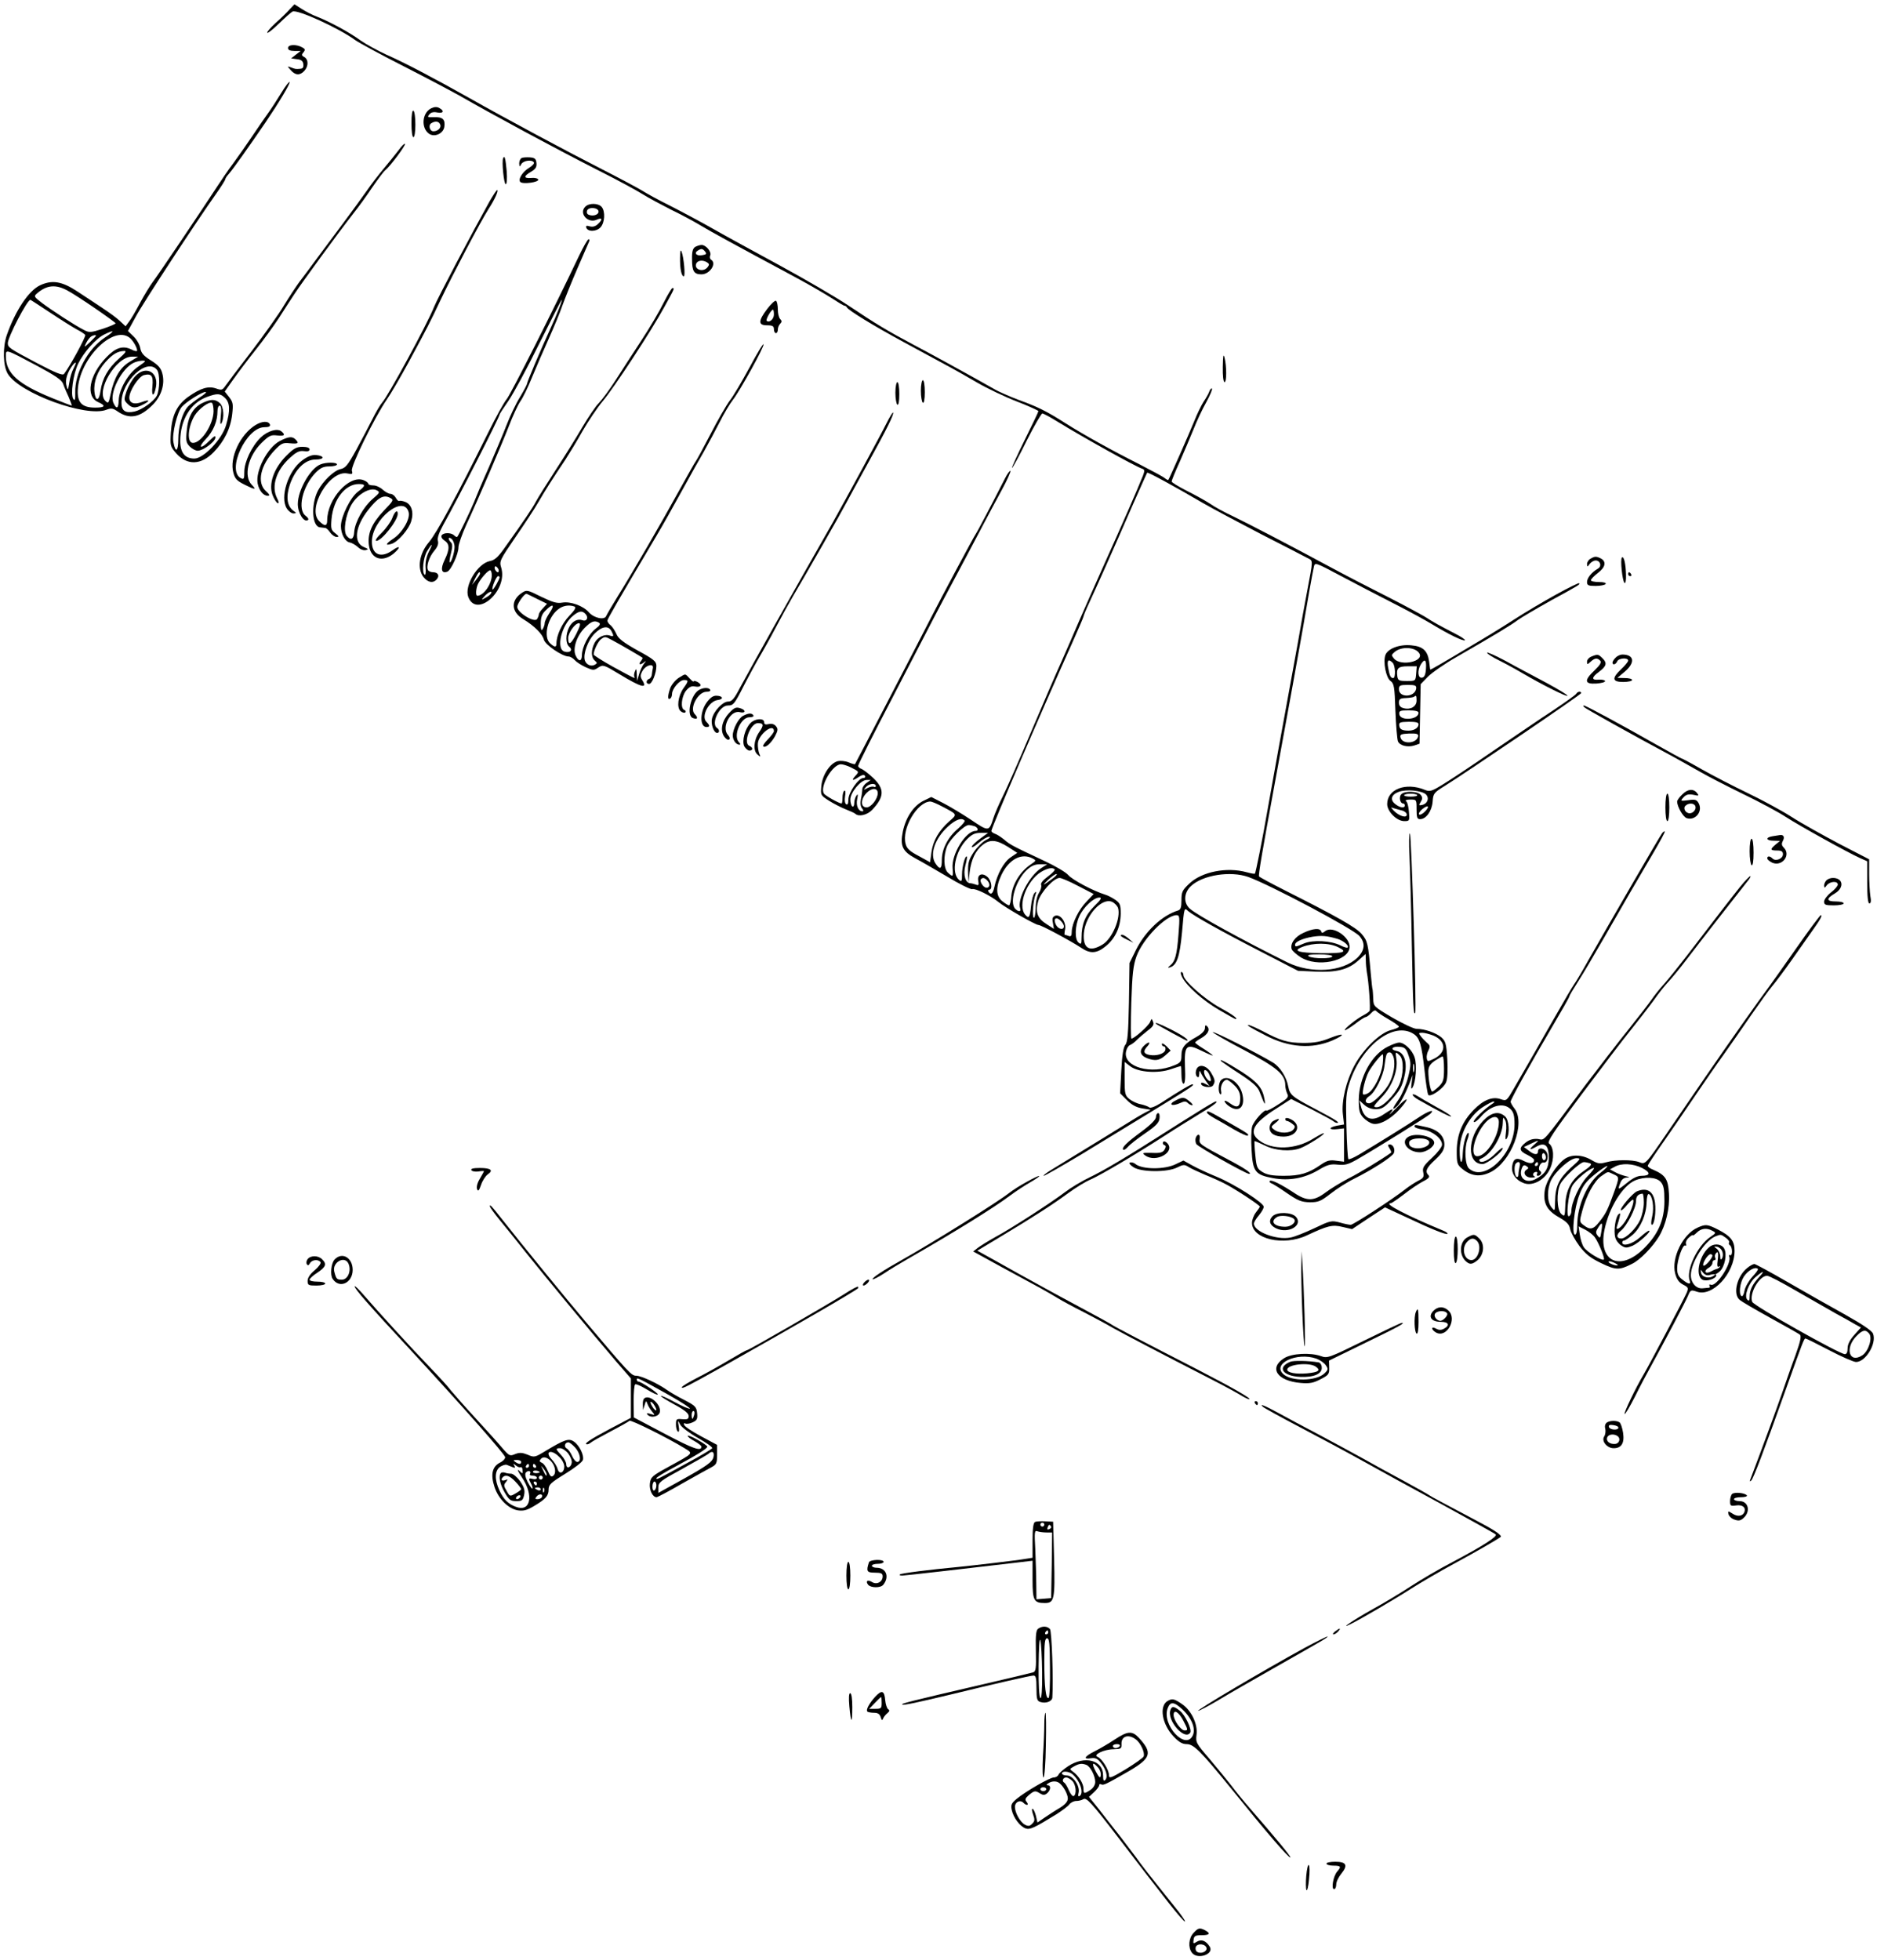 <?xml version="1.0" standalone="no"?>
<!DOCTYPE svg PUBLIC "-//W3C//DTD SVG 20010904//EN"
 "http://www.w3.org/TR/2001/REC-SVG-20010904/DTD/svg10.dtd">
<svg version="1.0" xmlns="http://www.w3.org/2000/svg"
 width="958pt" height="1000pt" viewBox="0 0 958 1000"
 preserveAspectRatio="xMidYMid meet">
<g transform="translate(0,1000) scale(0.1,-0.1)"
fill="#000000" stroke="none">
<path d="M1478 9952 c-13 -15 -46 -47 -72 -70 -26 -24 -45 -46 -42 -49 3 -4
30 18 60 47 30 29 61 57 69 61 23 13 238 -85 322 -147 17 -12 127 -72 245
-132 118 -60 244 -127 280 -147 170 -98 491 -271 705 -380 100 -50 205 -107
235 -126 30 -19 96 -54 145 -79 50 -24 117 -60 150 -80 55 -33 155 -88 485
-265 69 -37 151 -85 184 -106 32 -21 62 -39 66 -39 5 0 10 -4 12 -8 6 -15 141
-97 289 -177 248 -134 271 -146 374 -206 55 -32 148 -76 208 -99 59 -23 107
-45 107 -48 0 -4 -32 -70 -70 -147 -38 -77 -67 -141 -65 -143 2 -2 36 59 74
137 39 78 76 141 81 141 6 0 41 -19 78 -42 132 -81 394 -227 432 -240 12 -4
13 -10 4 -34 -26 -66 -107 -251 -194 -444 -51 -113 -111 -250 -135 -305 -23
-55 -63 -145 -87 -200 -25 -55 -95 -217 -156 -361 -60 -143 -126 -292 -145
-330 -19 -38 -40 -87 -47 -109 -22 -69 -24 -69 -113 -9 -45 30 -110 69 -143
86 l-61 31 -39 -19 c-51 -25 -91 -85 -106 -157 -15 -73 -2 -101 62 -136 25
-13 98 -55 162 -93 64 -39 123 -68 130 -65 16 5 94 -33 134 -66 36 -29 189
-117 204 -117 14 0 168 -83 219 -117 46 -31 79 -29 125 9 49 40 75 98 76 165
0 45 -3 54 -27 71 -16 11 -39 23 -53 27 -59 18 -167 75 -188 100 -12 14 -66
46 -120 71 -164 77 -176 83 -206 109 -16 13 -37 27 -47 30 -11 4 -19 10 -19
15 0 16 253 605 411 956 32 72 59 134 59 138 0 4 14 38 31 74 34 73 113 249
221 497 39 88 72 162 73 163 4 4 143 -72 283 -154 48 -28 182 -99 297 -159
116 -59 222 -114 237 -122 31 -16 31 -3 -1 -173 -11 -58 -32 -172 -46 -255
-15 -82 -38 -208 -51 -280 -27 -145 -75 -412 -105 -580 -26 -151 -60 -319 -64
-323 -2 -2 -20 1 -42 7 -101 28 -229 3 -293 -58 -36 -34 -40 -43 -40 -85 0
-36 -4 -48 -17 -52 -82 -25 -168 -106 -216 -203 l-32 -65 -3 -201 c-3 -157 -7
-203 -18 -216 -10 -11 -17 -52 -21 -132 l-6 -116 35 -35 c25 -25 48 -37 78
-42 l43 -7 -29 -15 c-16 -8 -63 -36 -104 -62 -66 -41 -128 -79 -370 -227 -30
-18 -49 -33 -43 -33 6 0 91 49 190 108 599 365 577 351 570 359 -4 3 -65 -32
-161 -95 -30 -19 -54 -28 -60 -23 -6 5 -25 12 -43 16 -18 3 -44 15 -58 26 -23
19 -25 26 -25 105 l0 85 30 -23 c41 -30 140 -37 206 -14 26 9 49 16 51 16 2 0
3 -20 3 -45 0 -26 5 -45 11 -45 7 0 10 28 7 86 -4 111 6 121 87 81 30 -15 55
-25 55 -23 0 2 -20 17 -45 33 -25 15 -45 30 -45 33 0 3 14 13 30 22 35 20 48
44 31 61 -8 8 -11 6 -11 -9 0 -13 -14 -28 -41 -44 -62 -34 -79 -55 -79 -96 0
-31 -4 -37 -36 -50 -119 -50 -262 -9 -247 69 3 16 12 31 20 34 8 3 25 15 36
27 12 12 37 33 56 48 26 19 32 30 26 44 -7 18 -7 18 -15 -1 -7 -19 -81 -85
-95 -85 -4 0 -4 82 -1 183 5 149 10 192 27 238 32 88 150 209 204 209 16 0 17
-9 10 -97 -8 -106 -17 -139 -43 -160 -12 -10 -13 -13 -3 -10 37 9 52 52 64
180 11 127 11 127 31 108 30 -25 161 -99 375 -209 l186 -96 88 -4 c108 -5 168
10 219 56 l38 34 1 -33 c0 -19 3 -45 5 -59 10 -50 20 -191 14 -199 -3 -4 -16
-14 -30 -21 -35 -18 -102 -71 -96 -77 2 -2 25 12 51 31 25 20 51 36 55 36 5 0
18 9 29 21 11 12 21 16 25 10 4 -5 31 -24 61 -41 30 -17 55 -35 55 -39 0 -4
-19 -12 -43 -18 -55 -15 -141 -99 -184 -180 -42 -78 -67 -182 -59 -249 l6 -52
-35 -6 c-46 -9 -45 -23 0 -18 l35 4 0 -85 0 -85 -40 5 c-32 5 -47 1 -78 -20
-63 -44 -106 -57 -189 -57 -59 0 -86 5 -109 19 -28 17 -31 25 -37 87 -4 37 -5
69 -4 71 2 1 25 -9 52 -22 53 -27 132 -33 182 -14 35 13 125 70 120 76 -3 2
-26 -10 -52 -26 -91 -58 -213 -62 -280 -9 -53 41 -27 88 89 161 l76 49 103
-52 c56 -29 106 -56 112 -61 5 -5 14 -9 19 -9 18 0 -7 16 -109 70 -122 64
-131 72 -140 116 -9 49 -42 100 -78 122 -78 47 -307 163 -307 155 0 -4 73 -46
161 -92 167 -88 209 -124 209 -179 0 -13 5 -32 10 -43 9 -16 3 -24 -46 -55
-30 -20 -58 -34 -60 -31 -9 9 -65 -53 -73 -81 -5 -16 -6 -70 -3 -120 6 -111
18 -127 110 -144 81 -15 160 -1 232 42 45 27 62 31 98 27 37 -4 54 1 101 28
99 57 356 217 371 231 28 27 -10 15 -59 -18 -45 -31 -210 -133 -305 -190 -27
-16 -51 -26 -54 -23 -3 3 -8 78 -10 168 -4 147 -2 168 17 226 64 189 226 310
326 245 31 -20 41 -54 56 -189 6 -60 15 -115 18 -121 9 -17 80 32 92 64 7 16
9 63 6 117 -5 81 -9 92 -31 112 -28 23 -85 43 -126 43 -14 0 -69 26 -123 57
-95 56 -97 58 -98 95 -1 21 -2 41 -3 46 -2 4 -6 43 -10 87 -13 151 -16 164
-47 200 -30 34 -128 89 -386 219 -73 37 -135 70 -137 74 -4 7 16 125 79 467
71 386 128 701 145 800 20 120 48 277 56 313 5 23 8 22 132 -44 70 -37 190
-100 267 -139 77 -39 169 -89 205 -111 84 -51 160 -88 167 -81 3 3 -21 19 -53
35 -81 42 -103 54 -150 84 -23 14 -105 58 -183 98 -78 39 -206 105 -284 147
-217 117 -434 230 -515 269 -41 19 -93 47 -115 63 -23 15 -77 45 -119 66 -43
22 -78 43 -78 48 0 5 18 50 41 100 22 50 54 125 71 167 16 41 45 103 65 138
19 35 32 66 29 69 -3 3 -9 -3 -13 -13 -3 -10 -17 -35 -30 -54 -12 -19 -34 -64
-48 -100 -26 -64 -126 -291 -132 -299 -1 -2 -9 2 -18 9 -8 7 -66 38 -128 70
-149 75 -285 151 -377 209 -97 62 -141 84 -240 120 -45 17 -103 42 -128 57
-127 72 -319 177 -408 224 -132 70 -197 109 -334 201 -63 42 -219 133 -346
202 -127 69 -283 154 -346 190 -63 36 -161 88 -218 117 -57 28 -122 64 -144
78 -23 14 -113 62 -201 107 -175 89 -491 258 -680 365 -185 104 -332 181 -423
221 -45 21 -104 53 -131 72 -57 42 -158 96 -221 121 -25 9 -61 28 -81 41 l-36
23 -25 -26z m3330 -4067 c80 -42 79 -39 37 -76 -53 -47 -83 -99 -91 -158 l-7
-51 -58 32 c-46 24 -61 38 -67 62 -21 77 59 214 126 216 7 0 34 -11 60 -25z
m115 -72 c4 -3 -11 -22 -33 -41 -51 -43 -82 -102 -83 -158 0 -50 -9 -55 -33
-19 -30 46 -2 127 65 188 39 35 69 46 84 30z m51 -29 c18 -7 22 -24 5 -24 -50
0 -124 -120 -117 -191 4 -44 2 -46 -24 -22 -22 20 -24 86 -4 135 16 38 88 108
110 108 8 0 21 -3 30 -6z m28 -64 c-23 -17 -42 -35 -42 -41 0 -6 16 3 35 20
20 17 43 31 53 31 10 0 4 -7 -15 -16 -18 -9 -46 -37 -63 -62 -25 -38 -30 -54
-29 -101 l2 -56 6 55 c8 64 30 110 67 139 37 29 70 26 128 -10 l48 -31 -34
-23 c-35 -24 -69 -86 -83 -152 -7 -33 -18 -42 -30 -23 -3 6 -1 10 4 10 18 0
12 46 -9 65 -27 24 -54 13 -47 -21 4 -20 1 -24 -12 -18 -9 3 -22 7 -29 7 -25
1 -37 44 -25 90 6 23 10 44 8 46 -9 8 -25 -52 -25 -91 0 -34 -2 -39 -15 -28
-42 35 -21 146 41 208 25 25 40 32 70 32 l37 0 -41 -30z m269 -101 c19 -10 18
-11 -13 -32 -51 -35 -90 -98 -96 -156 -2 -28 -8 -51 -12 -51 -4 0 -19 9 -34
21 -33 26 -35 71 -5 134 38 80 103 115 160 84z m43 -49 c-61 -39 -124 -161
-107 -206 6 -17 -9 -18 -25 -2 -32 32 2 146 59 199 23 21 41 29 68 29 l36 0
-31 -20z m69 -6 c3 -4 -12 -20 -34 -36 -26 -19 -39 -35 -35 -44 3 -8 -2 -26
-11 -40 -10 -15 -17 -47 -17 -79 -1 -29 -5 -51 -10 -48 -9 6 -3 86 9 118 6 16
5 18 -5 8 -7 -7 -15 -37 -18 -68 -5 -56 -11 -65 -30 -42 -39 47 8 173 82 218
32 19 58 24 69 13z m-9 -46 c-51 -38 -60 -41 -26 -9 18 17 37 31 44 31 6 0 -2
-10 -18 -22z m997 7 c109 -39 534 -264 567 -301 32 -36 28 -74 -10 -111 -76
-73 -237 -83 -357 -24 -230 114 -463 242 -498 274 -34 30 -31 82 6 116 60 56
201 78 292 46z m-1333 -17 c17 -17 15 -38 -3 -38 -16 0 -38 34 -28 44 9 9 18
7 31 -6z m465 -29 l79 -41 -35 -37 c-41 -41 -76 -113 -77 -155 0 -21 -4 -27
-16 -22 -9 3 -17 6 -20 6 -2 0 -1 13 2 28 7 36 -24 79 -51 69 -13 -6 -16 -14
-11 -37 l5 -30 -37 24 c-48 30 -59 62 -43 118 14 47 80 118 109 118 9 0 52
-18 95 -41z m82 -103 c-46 -46 -65 -93 -65 -160 0 -33 -2 -37 -15 -26 -21 17
-19 86 4 135 21 46 73 95 102 95 14 0 9 -10 -26 -44z m121 -8 c16 -51 -29
-158 -79 -188 -67 -41 -102 -19 -95 60 9 90 92 181 144 158 13 -6 26 -20 30
-30z m-276 -95 c0 -20 -28 -16 -40 7 -16 30 -2 45 21 24 10 -9 19 -23 19 -31z
m1885 -557 c67 -28 69 -87 3 -119 -31 -15 -33 -15 -36 3 -2 10 2 29 9 41 9 19
8 25 -8 38 -10 9 -25 24 -32 34 -12 15 -11 17 8 17 12 0 37 -7 56 -14z m55
-170 c0 -55 -3 -67 -26 -90 -15 -14 -30 -26 -34 -26 -9 0 -20 61 -20 105 1 22
9 35 33 52 18 11 35 22 40 22 4 1 7 -28 7 -63z"/>
<path d="M6653 5240 c-44 -19 -70 -57 -60 -84 3 -8 24 -27 46 -41 83 -52 241
-21 249 49 6 53 -87 116 -125 84 -13 -10 -17 -10 -20 0 -6 17 -41 15 -90 -8z
m174 -31 c31 -10 60 -35 51 -44 -3 -3 -19 2 -37 11 -49 24 -139 29 -185 10
-45 -19 -46 -19 -46 -6 0 14 37 31 89 40 47 7 73 5 128 -11z m2 -42 c52 -25
32 -32 -86 -31 -118 2 -148 12 -96 32 57 22 135 22 182 -1z m-29 -47 c0 -13
-100 -13 -120 0 -11 7 5 10 53 10 38 0 67 -4 67 -10z"/>
<path d="M1470 9755 c0 -10 10 -15 33 -15 l32 0 -25 -19 -24 -19 29 -4 c22 -2
31 -9 33 -25 2 -16 -2 -23 -15 -24 -24 -2 -25 -2 -48 7 -20 7 -20 7 -1 -14 23
-27 47 -28 69 -4 22 24 22 58 0 71 -14 7 -15 12 -4 24 10 13 9 17 -8 26 -30
16 -71 14 -71 -4z"/>
<path d="M1435 9525 c-22 -36 -51 -81 -65 -100 -14 -19 -50 -71 -80 -116 -30
-45 -75 -109 -100 -143 -25 -33 -63 -89 -85 -123 -77 -118 -299 -448 -326
-483 -14 -19 -44 -68 -65 -107 -21 -40 -46 -83 -56 -95 l-17 -23 -28 26 c-15
15 -55 44 -87 65 -32 22 -91 60 -130 86 -80 53 -130 61 -192 32 -58 -28 -125
-128 -169 -253 -22 -63 -20 -158 5 -199 61 -99 400 -223 503 -183 24 9 33 8
55 -7 63 -44 117 -34 185 36 42 44 60 105 45 158 -7 26 -21 42 -58 65 -37 23
-49 37 -54 62 -3 19 -19 46 -35 61 l-28 27 41 75 c39 72 310 486 409 625 26
37 47 70 47 75 0 4 9 17 19 28 18 20 95 128 186 261 69 102 126 197 123 206
-2 5 -21 -20 -43 -56z m-1090 -1008 c51 -27 244 -160 245 -167 0 -3 -30 -16
-66 -28 -62 -20 -69 -20 -97 -5 -44 22 -165 101 -214 138 -39 30 -41 33 -25
47 50 44 97 48 157 15z m-88 -113 c54 -36 115 -74 135 -85 20 -10 39 -23 43
-28 5 -8 -78 -160 -108 -199 -7 -9 -39 3 -136 54 -144 76 -151 81 -151 103 0
31 99 221 115 221 2 0 47 -30 102 -66z m279 -126 c-87 -57 -155 -183 -152
-281 1 -36 -2 -44 -10 -33 -15 22 -1 126 25 180 28 58 91 129 133 149 54 27
56 19 4 -15z m-46 9 c0 -2 -14 -16 -31 -33 -30 -28 -31 -28 -19 -4 7 14 18 28
24 32 11 8 26 10 26 5z m171 -10 c17 -13 39 -50 39 -66 0 -5 -14 -3 -30 6 -43
21 -80 9 -127 -40 -88 -91 -108 -200 -42 -229 41 -18 36 -28 -15 -28 -67 0
-92 25 -89 90 7 157 179 332 264 267z m-473 -143 c93 -50 126 -72 134 -92 5
-15 18 -46 29 -69 10 -24 17 -43 15 -43 -2 0 -46 17 -98 38 -175 71 -238 127
-238 213 0 38 -6 40 158 -47z m418 35 c-54 -48 -84 -100 -93 -164 -7 -53 -26
-55 -31 -4 -5 51 15 105 56 151 37 41 62 56 96 57 14 1 6 -10 -28 -40z m56
-15 c-49 -29 -80 -82 -97 -163 -10 -49 -12 -52 -27 -37 -51 50 54 226 135 226
l32 0 -43 -26z m78 2 c0 -2 -17 -15 -39 -30 -47 -33 -93 -113 -95 -167 -1 -44
-11 -50 -27 -15 -23 50 44 180 106 206 21 9 55 13 55 6z m-364 -35 c-9 -16
-19 -48 -22 -72 -7 -43 -8 -43 -15 -15 -8 28 6 69 33 104 18 21 19 13 4 -17z
m425 -8 c16 -19 15 -102 -1 -133 -16 -29 -75 -71 -113 -80 -47 -10 -67 3 -67
45 0 110 130 231 181 168z"/>
<path d="M690 8080 c-16 -17 -35 -51 -44 -76 -14 -42 -14 -46 4 -64 24 -24 41
-25 81 -4 38 19 33 28 -8 12 -38 -14 -63 -5 -63 23 0 35 48 108 75 115 38 9
48 -3 43 -57 -6 -54 8 -57 18 -4 14 78 -53 112 -106 55z"/>
<path d="M2200 9447 c-47 -24 -52 -103 -8 -131 29 -17 72 4 76 38 5 37 -9 50
-54 48 -32 -1 -34 0 -23 14 9 11 22 14 41 10 31 -6 38 8 10 23 -12 7 -26 6
-42 -2z m47 -83 c6 -16 -12 -34 -35 -34 -19 0 -27 31 -11 41 21 13 39 11 46
-7z"/>
<path d="M2100 9371 c0 -41 4 -71 10 -71 6 0 10 28 10 64 0 36 -4 68 -10 71
-6 4 -10 -20 -10 -64z"/>
<path d="M2034 9233 c-16 -21 -50 -63 -76 -94 -26 -31 -64 -80 -85 -111 -21
-30 -74 -103 -118 -162 -44 -59 -106 -142 -137 -184 -31 -43 -72 -97 -91 -122
-18 -25 -53 -78 -78 -119 -24 -41 -98 -145 -164 -232 -67 -87 -128 -168 -136
-180 -14 -20 -19 -21 -47 -11 -39 13 -77 2 -140 -42 -58 -41 -84 -93 -90 -182
-4 -68 -3 -72 27 -107 56 -63 127 -61 192 6 54 56 86 121 94 193 6 52 4 62
-15 87 l-23 29 43 61 c24 34 76 103 115 152 40 50 92 122 117 160 25 39 61 95
81 125 37 57 225 314 300 410 24 30 67 89 95 131 29 42 59 83 68 90 26 21 107
130 101 135 -3 3 -18 -12 -33 -33z m-1015 -1261 c-24 -16 -52 -38 -61 -48 -28
-32 -48 -102 -48 -166 0 -63 -15 -71 -25 -14 -8 41 19 152 43 180 23 26 102
76 121 76 8 0 -5 -13 -30 -28z m129 -2 c26 -25 28 -65 6 -139 -21 -73 -115
-171 -162 -171 -48 0 -72 30 -72 89 0 108 52 194 135 225 55 20 68 19 93 -4z"/>
<path d="M1030 7942 c-45 -23 -71 -69 -77 -141 -5 -50 -3 -61 16 -80 11 -11
29 -21 40 -21 26 0 85 42 90 65 2 14 -4 12 -29 -13 -46 -47 -64 -39 -19 8 38
40 59 90 59 143 0 15 5 27 11 27 8 0 10 -16 6 -52 -4 -36 -3 -48 3 -38 16 26
12 85 -8 103 -24 22 -48 21 -92 -1z m60 -40 c-1 -68 -62 -162 -105 -162 -32 0
-27 80 8 139 21 34 74 74 89 65 4 -3 8 -22 8 -42z"/>
<path d="M2568 9193 c-8 -16 4 -133 13 -133 6 0 8 27 5 67 -6 65 -10 82 -18
66z"/>
<path d="M2663 9194 c-7 -3 -13 -15 -13 -27 1 -20 2 -20 11 -4 11 18 54 24 64
8 3 -5 -8 -17 -24 -27 -34 -20 -59 -60 -45 -73 14 -12 96 -1 91 13 -2 6 -18
10 -36 8 -39 -3 -40 9 0 32 23 14 29 24 27 44 -2 22 -9 27 -33 29 -16 1 -36 0
-42 -3z"/>
<path d="M2499 8973 c-87 -156 -266 -494 -284 -540 -33 -84 -234 -454 -265
-488 -10 -11 -32 -49 -50 -85 -18 -36 -55 -106 -82 -156 -43 -78 -55 -93 -81
-98 -32 -7 -88 -60 -114 -109 -37 -72 -31 -185 11 -188 9 -1 20 -2 26 -3 5 0
17 -11 25 -23 9 -13 24 -23 33 -23 14 0 12 4 -7 19 -21 16 -23 24 -19 72 9
101 70 179 139 179 37 0 36 -9 -4 -39 -38 -28 -87 -127 -87 -175 0 -41 21 -80
45 -84 11 -2 30 -13 42 -24 11 -11 29 -18 40 -15 15 3 13 6 -9 15 -56 23 -46
105 23 192 48 61 77 77 109 60 21 -11 20 -13 -33 -68 -60 -64 -82 -115 -74
-175 10 -70 69 -89 127 -41 38 33 32 44 -8 15 -58 -41 -104 -21 -104 44 0 115
164 246 188 150 8 -34 -33 -104 -79 -134 -39 -26 -43 -37 -8 -26 32 10 88 74
100 116 14 46 1 86 -31 98 -13 5 -26 7 -30 5 -4 -3 -12 5 -18 16 -6 11 -18 20
-27 20 -9 0 -27 10 -39 21 -13 12 -34 22 -48 22 -15 0 -26 4 -26 8 0 5 -11 14
-25 19 -73 28 -185 -97 -185 -205 0 -31 -13 -32 -41 -4 -64 64 54 262 144 243
25 -5 28 -4 23 14 -7 22 116 273 178 363 21 30 69 113 108 184 100 185 112
208 167 325 61 128 202 397 246 466 32 49 51 94 42 94 -3 0 -20 -26 -38 -57z
m-596 -1518 c-47 -40 -91 -118 -95 -168 -2 -39 -17 -47 -38 -22 -20 24 -7 106
24 160 32 54 96 91 129 73 17 -9 16 -12 -20 -43z"/>
<path d="M2987 8945 c-34 -34 14 -87 59 -66 29 13 31 1 5 -23 -13 -12 -27 -15
-41 -11 -16 5 -21 3 -18 -6 7 -23 52 -22 73 1 22 24 25 81 6 104 -17 20 -65
21 -84 1z m68 -25 c0 -16 -28 -25 -50 -16 -9 3 -12 12 -9 21 8 21 59 16 59 -5z"/>
<path d="M2954 8692 c-120 -254 -347 -704 -368 -729 -13 -15 -55 -91 -93 -168
-166 -334 -263 -513 -304 -562 -49 -57 -61 -134 -28 -177 23 -29 50 -34 69
-11 15 18 5 35 -20 35 -10 0 -22 5 -25 10 -11 18 5 69 32 100 17 20 22 36 18
50 -4 14 5 41 28 83 70 124 287 550 287 562 0 3 21 35 46 71 25 37 95 166 155
288 61 122 113 223 115 225 9 9 -24 -75 -56 -144 -51 -111 -120 -274 -120
-283 0 -4 -16 -35 -36 -68 -20 -32 -51 -97 -69 -144 -18 -47 -59 -143 -90
-215 -32 -71 -66 -152 -76 -178 -19 -46 -77 -167 -85 -176 -3 -3 -10 1 -16 7
-15 15 -55 15 -64 0 -4 -7 2 -18 14 -26 28 -18 28 -44 1 -100 -22 -45 -16 -71
14 -59 19 7 57 90 57 124 0 15 18 66 39 113 63 135 180 407 218 505 19 50 45
106 58 126 14 19 41 75 61 125 20 49 58 136 84 194 26 58 58 134 70 170 13 36
47 121 77 190 30 69 57 131 60 138 3 6 1 12 -3 11 -5 0 -27 -39 -50 -87z
m-634 -1483 c0 -29 -18 -85 -25 -78 -2 3 1 24 7 47 8 32 8 46 -1 55 -17 17
-13 31 4 17 8 -7 15 -25 15 -41z m-132 -26 c-12 -25 -18 -53 -16 -80 2 -22 0
-39 -4 -36 -16 9 -8 89 12 121 27 44 32 41 8 -5z"/>
<path d="M3548 8740 c-12 -8 -17 -24 -16 -63 0 -61 10 -77 48 -77 43 0 80 56
49 75 -6 4 -8 14 -4 22 7 19 -22 53 -44 53 -9 0 -24 -5 -33 -10z m51 -24 c9
-11 6 -15 -14 -18 -29 -6 -45 10 -24 23 19 12 25 11 38 -5z m10 -55 c12 -8 12
-12 2 -25 -22 -27 -69 -12 -58 18 7 18 34 21 56 7z"/>
<path d="M3471 8685 c-1 -55 7 -95 19 -95 9 0 0 97 -11 125 -5 14 -8 5 -8 -30z"/>
<path d="M3387 8455 c-20 -41 -71 -128 -114 -193 -42 -64 -101 -155 -131 -202
-30 -47 -68 -98 -84 -115 -17 -16 -55 -73 -86 -125 -30 -52 -92 -151 -137
-220 -45 -69 -90 -141 -100 -160 -17 -32 -56 -91 -162 -239 -31 -44 -49 -60
-73 -64 -63 -13 -131 -126 -110 -183 42 -111 204 33 168 150 -10 32 -7 38 73
155 46 67 99 147 117 179 33 57 74 122 138 217 18 28 58 93 87 145 30 52 76
120 101 150 58 68 252 364 317 484 53 96 53 96 41 96 -4 0 -24 -34 -45 -75z
m-843 -1360 c3 -8 1 -15 -3 -15 -5 0 -11 7 -15 15 -3 8 -1 15 3 15 5 0 11 -7
15 -15z m-34 -30 c0 -46 -42 -105 -74 -105 -10 0 -7 40 5 63 15 28 50 67 61
67 4 0 8 -11 8 -25z m-60 8 c0 -5 -10 -19 -21 -33 l-20 -25 16 33 c15 30 25
41 25 25z m100 -18 c0 -11 -32 -67 -36 -63 -6 7 19 68 28 68 4 0 8 -2 8 -5z
m-45 -85 c-3 -5 -16 -15 -28 -21 -22 -12 -22 -12 -3 10 19 21 43 30 31 11z"/>
<path d="M3916 8424 c-47 -62 -47 -84 -1 -84 28 0 35 -4 35 -20 0 -11 5 -20
10 -20 6 0 10 8 10 18 0 10 5 23 12 30 9 9 9 15 0 24 -7 7 -12 29 -12 49 0 21
-4 40 -9 44 -6 3 -26 -16 -45 -41z m34 -29 c0 -24 -24 -44 -37 -32 -6 6 23 57
32 57 3 0 5 -11 5 -25z"/>
<path d="M3825 8124 c-38 -70 -83 -147 -101 -169 -17 -23 -61 -99 -97 -169
-37 -71 -71 -134 -76 -140 -5 -6 -42 -72 -83 -146 -90 -164 -241 -424 -314
-541 -29 -47 -56 -93 -60 -102 -8 -23 -63 -11 -89 19 -29 33 -93 56 -135 49
-28 -5 -50 2 -108 30 -70 35 -74 36 -98 20 -58 -38 -56 -97 6 -134 59 -36 98
-76 106 -105 6 -26 94 -86 126 -86 8 0 22 -8 32 -19 9 -10 34 -26 56 -36 37
-16 41 -17 64 -1 24 15 28 14 107 -34 112 -68 146 -77 117 -31 -11 18 -11 26
2 49 17 29 58 39 52 12 -2 -8 -4 -23 -5 -32 -1 -10 -7 -20 -14 -22 -17 -7 -17
-26 0 -26 15 0 37 55 37 92 0 23 -13 34 -96 79 -73 41 -99 61 -108 84 -7 16
-20 36 -29 44 -10 7 -17 18 -17 24 0 8 45 86 253 437 28 47 85 148 127 225 42
77 94 169 115 205 20 36 55 101 77 144 22 44 53 96 68 115 37 47 161 272 157
284 -2 6 -34 -48 -72 -119z m-1084 -1180 l51 -25 -21 -23 c-12 -12 -21 -26
-21 -32 0 -5 -4 -15 -9 -23 -13 -20 -101 33 -101 62 0 17 35 67 47 67 2 0 26
-12 54 -26z m64 -71 c-14 -21 -25 -44 -25 -53 0 -8 -5 -22 -10 -30 -7 -11 -10
-3 -10 28 0 32 6 49 25 67 37 38 49 30 20 -12z m127 32 c10 -4 2 -18 -27 -48
-37 -39 -65 -99 -65 -141 0 -20 -9 -20 -32 1 -36 32 -14 131 40 173 24 20 57
25 84 15z m58 -40 c15 -18 3 -38 -17 -30 -26 9 -52 -5 -68 -35 -19 -37 -19
-84 0 -100 21 -17 4 -34 -24 -25 -45 14 -15 137 45 184 31 25 47 26 64 6z m68
-43 c8 -6 3 -15 -19 -31 -34 -26 -68 -92 -69 -133 0 -35 -17 -36 -32 -3 -16
35 5 100 47 142 33 33 50 39 73 25z m-116 -55 c-28 -56 -42 -63 -42 -23 0 27
35 76 55 76 10 0 6 -15 -13 -53z m178 14 c14 -26 13 -31 -5 -25 -27 11 -64 -6
-80 -36 -19 -37 -19 -74 1 -91 13 -11 13 -14 0 -21 -19 -11 -44 0 -51 22 -10
32 15 102 50 137 37 37 69 42 85 14z m7 -49 c38 -20 146 -83 152 -88 2 -2 -2
-10 -9 -19 -15 -18 0 -20 20 -2 8 6 7 3 -2 -8 -9 -11 -21 -36 -26 -55 l-10
-35 -2 35 c-1 28 -3 31 -9 15 -5 -11 -6 -24 -3 -29 6 -11 3 -10 -110 52 -54
30 -98 58 -98 62 0 20 22 66 37 78 21 15 21 15 60 -6z"/>
<path d="M6241 8128 c-1 -46 3 -78 9 -78 11 0 11 80 0 125 -6 22 -8 9 -9 -47z"/>
<path d="M4700 8006 c0 -30 5 -58 10 -61 6 -4 10 17 10 54 0 34 -4 61 -10 61
-5 0 -10 -24 -10 -54z"/>
<path d="M4570 7996 c0 -30 5 -58 10 -61 6 -4 10 17 10 54 0 34 -4 61 -10 61
-5 0 -10 -24 -10 -54z"/>
<path d="M4523 7837 c-27 -55 -213 -397 -272 -502 -202 -354 -412 -729 -474
-844 -30 -58 -42 -71 -61 -71 -27 0 -73 -48 -82 -87 -7 -27 9 -73 26 -73 13 0
13 17 0 25 -33 21 11 115 55 115 28 0 33 6 81 100 21 41 62 118 93 170 30 52
68 122 85 155 17 33 50 92 72 130 73 124 247 428 274 480 15 28 65 120 112
205 95 172 133 249 126 255 -2 2 -18 -24 -35 -58z"/>
<path d="M1304 7831 c-78 -48 -134 -167 -113 -243 8 -31 18 -42 59 -62 51 -26
61 -26 35 0 -43 44 -19 146 50 214 38 37 48 42 79 38 38 -4 45 2 22 21 -21 17
-71 2 -106 -32 -45 -44 -83 -124 -83 -174 0 -37 -2 -41 -18 -33 -74 40 28 260
120 260 22 0 31 4 29 13 -7 20 -40 19 -74 -2z"/>
<path d="M1427 7749 c-62 -33 -124 -152 -112 -216 7 -36 29 -63 52 -63 12 0 9
7 -11 25 -46 43 -27 131 47 209 33 34 41 38 77 34 42 -4 48 0 28 20 -17 17
-37 14 -81 -9z"/>
<path d="M1460 7673 c-63 -64 -90 -143 -69 -199 8 -21 20 -39 26 -41 8 -3 7 6
-4 27 -29 60 -3 141 67 204 33 30 48 37 71 34 20 -3 29 0 29 9 0 8 -13 13 -36
13 -31 0 -45 -8 -84 -47z"/>
<path d="M1543 7651 c-72 -52 -116 -189 -79 -246 9 -14 24 -25 34 -25 16 1 16
2 -1 14 -33 25 -38 72 -17 135 28 78 77 126 130 126 46 0 49 18 4 23 -20 2
-43 -6 -71 -27z"/>
<path d="M1635 7630 c-52 -21 -115 -132 -115 -202 0 -46 31 -95 51 -82 6 3 2
12 -10 21 -45 31 -18 151 50 221 25 25 40 32 70 32 22 0 39 5 39 10 0 12 -57
12 -85 0z"/>
<path d="M5129 7558 c-62 -122 -142 -274 -149 -283 -9 -12 -176 -324 -235
-440 -70 -137 -378 -730 -381 -734 -2 -2 -17 2 -33 9 -17 7 -42 9 -55 6 -39
-10 -78 -69 -84 -126 -4 -48 -4 -48 39 -76 24 -15 63 -35 86 -44 23 -9 45 -19
49 -23 17 -16 61 -6 86 21 62 66 63 106 6 161 -24 23 -51 43 -60 47 -10 3 -18
10 -18 16 0 7 77 160 172 342 94 182 190 367 213 411 23 44 81 154 130 245 48
91 106 199 127 240 22 41 62 117 90 168 28 51 48 96 45 99 -3 3 -16 -15 -28
-39z m-786 -1474 c43 -22 43 -21 22 -44 -22 -24 -13 -26 19 -4 16 10 26 12 31
5 3 -6 0 -11 -9 -11 -24 0 -76 -74 -76 -110 0 -20 -4 -29 -11 -24 -7 4 -9 21
-6 40 4 21 2 32 -4 29 -5 -4 -9 -19 -9 -36 0 -16 -2 -29 -5 -29 -12 0 -84 40
-90 51 -22 35 44 149 87 149 10 0 33 -7 51 -16z m80 -79 c-12 -8 -22 -23 -22
-33 0 -9 -3 -32 -7 -50 -4 -20 -2 -38 6 -47 7 -8 8 -15 2 -15 -21 0 -34 29
-27 62 5 25 4 29 -4 18 -6 -8 -11 -25 -11 -38 0 -13 -4 -20 -10 -17 -5 3 -10
19 -10 35 0 36 53 100 83 100 l21 0 -21 -15z m47 -16 c0 -5 -4 -7 -10 -4 -5 3
-20 0 -32 -6 -21 -11 -22 -11 -9 4 15 19 51 23 51 6z m10 -36 c0 -30 -34 -73
-57 -73 -32 0 -31 43 1 75 26 26 56 25 56 -2z"/>
<path d="M2002 7356 c-7 -18 -31 -52 -54 -75 -26 -25 -36 -41 -27 -41 27 0
109 104 109 138 0 24 -16 12 -28 -22z"/>
<path d="M8118 7149 c-10 -5 -18 -18 -18 -27 1 -16 2 -16 14 1 7 9 21 17 30
17 24 0 33 -30 11 -42 -31 -18 -55 -47 -55 -68 0 -17 7 -20 44 -20 25 0 48 5
51 10 4 6 -10 10 -34 10 -23 0 -41 4 -41 9 0 6 16 22 35 37 39 29 45 58 16 74
-24 12 -31 12 -53 -1z"/>
<path d="M8278 7155 c-9 -9 2 -118 13 -129 5 -6 9 11 8 40 -1 56 -11 99 -21
89z"/>
<path d="M8310 7070 c0 -5 5 -10 11 -10 5 0 7 5 4 10 -3 6 -8 10 -11 10 -2 0
-4 -4 -4 -10z"/>
<path d="M7940 6965 c-63 -35 -160 -92 -215 -128 -55 -36 -152 -95 -215 -132
-63 -38 -136 -81 -162 -96 -27 -16 -48 -27 -48 -26 -1 1 -3 20 -6 42 -8 55
-32 77 -91 82 -59 6 -119 -16 -132 -49 -13 -35 3 -117 26 -133 18 -13 21 -28
25 -152 3 -76 9 -146 13 -156 9 -22 50 -32 84 -21 l26 9 3 152 3 152 37 38
c21 21 87 67 147 101 196 113 279 163 313 189 18 13 95 58 170 100 145 79 148
81 141 87 -2 2 -56 -24 -119 -59z m-696 -299 c25 -41 -92 -67 -128 -28 -15 18
-15 20 1 34 34 31 107 27 127 -6z m-136 -48 c14 -14 16 -78 3 -78 -13 0 -18 9
-26 53 -7 38 1 47 23 25z m170 -30 c-2 -31 -8 -44 -20 -46 -22 -4 -25 37 -6
68 20 32 29 23 26 -22z m-50 -25 c-3 -38 -3 -38 -48 -38 -39 0 -45 3 -48 23
-6 42 4 52 53 52 l46 0 -3 -37z m0 -77 c-7 -45 -88 -48 -88 -3 0 19 5 22 45
22 39 0 45 -3 43 -19z m2 -61 c0 -30 -30 -48 -65 -39 -17 4 -25 13 -25 28 0
19 6 23 36 24 20 1 39 4 42 7 10 9 12 5 12 -20z m10 -62 c0 -36 -93 -43 -98
-8 -2 18 3 20 48 20 33 0 50 -4 50 -12z m0 -58 c0 -22 -27 -36 -62 -33 -24 2
-34 8 -36 24 -3 18 3 20 48 21 34 0 50 -3 50 -12z m-2 -62 c-7 -38 -81 -43
-90 -6 -4 15 3 18 44 20 39 1 48 -2 46 -14z"/>
<path d="M7590 6669 c0 -5 28 -23 63 -40 34 -17 87 -46 117 -64 101 -59 230
-124 230 -115 0 5 -51 35 -112 68 -62 33 -155 82 -205 110 -51 27 -93 46 -93
41z"/>
<path d="M8123 6650 c-13 -5 -23 -17 -23 -26 0 -16 1 -16 18 -1 22 20 34 21
49 6 8 -8 1 -21 -28 -49 -55 -52 -53 -72 9 -68 26 2 46 7 44 13 -1 5 -16 8
-32 7 -38 -4 -38 11 0 39 39 29 44 45 20 69 -22 22 -25 23 -57 10z"/>
<path d="M8246 6644 c-9 -8 -16 -20 -16 -25 0 -15 17 -10 24 6 6 17 56 21 56
4 0 -6 -16 -25 -35 -43 -50 -47 -47 -66 10 -66 25 0 45 5 45 10 0 6 -17 10
-37 10 l-38 1 38 32 c54 46 48 87 -13 87 -10 0 -26 -7 -34 -16z"/>
<path d="M3464 6541 c-17 -11 -36 -34 -43 -52 -14 -40 -14 -62 -1 -54 6 3 10
14 10 24 0 26 38 71 61 71 24 0 24 -5 -2 -41 -29 -41 -36 -101 -15 -118 9 -8
20 -10 24 -6 4 4 1 10 -5 12 -21 7 -15 68 8 98 16 19 28 26 46 22 31 -6 39 9
13 23 -11 6 -20 7 -20 3 0 -4 -9 3 -20 15 -25 26 -18 26 -56 3z"/>
<path d="M3567 6479 c-42 -25 -65 -130 -31 -143 24 -9 29 0 10 20 -29 29 16
114 60 114 14 0 22 4 19 10 -8 13 -35 12 -58 -1z"/>
<path d="M8045 6460 c-3 -6 -57 -44 -118 -85 -62 -40 -197 -133 -302 -204
-104 -72 -220 -149 -258 -172 -61 -38 -70 -40 -96 -29 -96 39 -191 3 -191 -73
0 -38 49 -87 87 -87 27 0 28 1 24 48 -2 26 -8 50 -15 54 -6 4 4 8 22 8 32 0
32 0 32 -50 0 -42 3 -50 18 -50 31 0 60 41 64 89 3 42 6 46 61 80 118 74 696
466 697 474 0 11 -18 9 -25 -3z m-767 -514 c19 -19 7 -49 -22 -54 -15 -3 -15
-1 -5 16 10 16 10 23 0 36 -17 20 -84 21 -100 2 -12 -14 -5 -46 10 -46 5 0 9
-4 9 -10 0 -16 -26 -12 -50 8 -26 21 -19 47 18 61 38 15 120 7 140 -13z m-45
-3 c3 -5 -12 -8 -33 -8 -21 0 -36 3 -33 8 2 4 17 7 33 7 16 0 31 -3 33 -7z
m39 -85 c-12 -12 -25 -18 -29 -14 -4 4 3 16 16 27 31 25 41 15 13 -13z m-116
6 c13 -3 24 -13 24 -21 0 -19 -38 -8 -65 19 -18 19 -18 20 -2 14 11 -3 30 -9
43 -12z"/>
<path d="M3605 6413 c-34 -50 -33 -123 1 -123 18 0 18 8 -1 27 -28 28 13 106
59 111 32 4 25 22 -9 22 -17 0 -32 -12 -50 -37z"/>
<path d="M8086 6391 c8 -8 231 -133 464 -258 36 -20 94 -53 130 -73 36 -21
133 -71 215 -111 83 -40 182 -93 220 -118 73 -47 313 -180 377 -209 l38 -17 0
-107 c0 -74 4 -108 11 -108 8 0 10 13 5 38 -3 20 -6 71 -6 112 l0 75 -153 79
c-83 44 -193 105 -244 138 -50 32 -152 87 -225 122 -73 35 -177 89 -232 120
-54 31 -101 56 -104 56 -2 0 -59 31 -126 69 -185 105 -363 201 -372 201 -4 0
-4 -4 2 -9z"/>
<path d="M3720 6360 c-35 -38 -45 -85 -25 -117 9 -13 20 -21 26 -17 6 4 4 13
-6 24 -34 38 13 128 61 116 27 -7 33 8 8 18 -27 10 -35 7 -64 -24z"/>
<path d="M3794 6348 c-24 -11 -54 -68 -54 -101 0 -24 17 -47 34 -47 6 0 5 5
-2 12 -32 32 8 128 53 128 15 0 24 4 20 10 -8 12 -23 12 -51 -2z"/>
<path d="M3831 6311 c-29 -29 -46 -93 -32 -120 7 -11 18 -21 26 -21 19 0 19
16 0 24 -34 13 5 116 43 116 30 0 32 -10 6 -47 -28 -42 -31 -95 -7 -114 15
-13 16 -12 8 6 -4 11 -8 34 -7 50 2 47 82 109 82 64 0 -6 -14 -24 -30 -41 -17
-17 -28 -33 -25 -36 11 -11 39 14 60 50 16 31 17 38 5 53 -9 10 -22 14 -37 10
-16 -4 -23 -1 -23 10 0 22 -46 19 -69 -4z"/>
<path d="M8585 5945 c-14 -13 -25 -29 -25 -35 0 -26 30 -79 49 -85 44 -14 83
34 61 76 -10 18 -18 21 -51 16 -44 -6 -45 -5 -23 18 12 11 25 14 48 9 27 -6
29 -5 17 10 -19 23 -48 20 -76 -9z m68 -59 c6 -15 -11 -36 -29 -36 -21 0 -35
25 -22 38 16 16 45 15 51 -2z"/>
<path d="M8500 5880 c0 -40 4 -70 10 -70 6 0 10 30 10 70 0 40 -4 70 -10 70
-6 0 -10 -30 -10 -70z"/>
<path d="M8483 5748 c-14 -19 -251 -428 -374 -644 -31 -56 -66 -115 -77 -130
-11 -16 -46 -76 -79 -134 -33 -58 -89 -154 -123 -215 -35 -60 -81 -140 -102
-177 -38 -66 -39 -67 -68 -57 -42 15 -88 -3 -138 -54 -59 -60 -86 -126 -87
-210 0 -65 2 -70 30 -93 45 -36 89 -41 141 -16 107 52 182 250 124 325 -11 14
-20 30 -20 35 0 12 103 197 216 389 46 78 84 145 84 149 0 4 21 39 46 78 25
39 84 139 131 221 101 176 174 302 255 439 32 55 57 101 55 103 -2 2 -9 -2
-14 -9z m-867 -1381 c-37 -23 -101 -85 -94 -92 4 -4 19 7 34 24 50 60 117 78
154 41 15 -15 20 -33 20 -78 0 -149 -153 -296 -232 -225 -21 18 -25 104 -8
149 6 15 8 29 6 32 -10 9 -28 -53 -30 -100 -2 -69 -16 -59 -16 11 0 84 47 173
114 219 26 17 53 32 60 31 6 0 2 -6 -8 -12z"/>
<path d="M7570 4281 c-82 -86 -84 -221 -3 -221 22 0 103 63 103 81 0 6 -16 -6
-35 -25 -35 -36 -72 -53 -83 -41 -4 4 -2 10 5 12 52 19 112 116 113 183 1 30
2 32 11 16 7 -11 9 -38 5 -65 -4 -32 -3 -41 4 -31 17 26 12 95 -8 113 -32 29
-71 21 -112 -22z m80 -7 c0 -73 -64 -174 -110 -174 -42 0 -13 112 43 173 34
36 67 36 67 1z"/>
<path d="M7194 5630 c3 -69 9 -276 12 -460 6 -309 8 -351 17 -339 8 9 -19 908
-27 916 -4 4 -6 -48 -2 -117z"/>
<path d="M9048 5733 c-39 -6 -35 -23 5 -23 l32 -1 -22 -18 c-30 -25 -29 -31 7
-31 23 0 30 -5 30 -19 0 -23 -37 -38 -53 -22 -14 14 -27 14 -27 1 0 -6 11 -15
25 -22 50 -22 97 38 60 76 -12 12 -13 20 -6 34 11 20 5 33 -13 31 -6 -1 -23
-4 -38 -6z"/>
<path d="M8930 5656 c0 -36 5 -68 10 -71 6 -4 10 20 10 64 0 41 -4 71 -10 71
-6 0 -10 -28 -10 -64z"/>
<path d="M8880 5473 c-44 -55 -116 -148 -269 -348 -41 -53 -93 -118 -116 -144
-23 -25 -52 -62 -65 -81 -13 -19 -67 -89 -120 -155 -53 -66 -150 -192 -216
-279 -233 -312 -207 -283 -245 -278 -24 2 -42 -3 -62 -18 -36 -28 -34 -43 8
-63 19 -9 35 -21 35 -26 0 -19 -20 -21 -51 -6 -39 21 -55 14 -61 -25 -6 -38
19 -73 61 -88 46 -16 108 19 133 76 22 49 19 109 -6 127 -11 8 22 58 166 250
99 132 212 281 252 330 40 50 92 117 116 150 23 33 57 76 75 95 18 19 59 69
91 111 69 91 272 350 309 397 15 17 23 32 18 31 -4 0 -28 -25 -53 -56z m-1047
-1312 c-32 -27 -28 -33 7 -13 45 26 65 8 65 -56 -1 -55 -18 -83 -68 -109 -49
-25 -88 6 -70 55 6 16 12 19 23 12 13 -9 13 -11 1 -19 -22 -14 -5 -41 26 -40
15 0 22 3 15 6 -13 5 -7 23 9 23 6 0 7 -4 4 -10 -3 -5 -2 -10 4 -10 14 0 23
18 12 24 -15 10 0 47 18 44 20 -4 28 37 11 58 -16 18 -40 18 -40 -1 0 -20 -20
-19 -48 4 l-24 18 34 16 c43 21 48 21 21 -2z m57 -67 c0 -8 -4 -14 -10 -14 -5
0 -10 9 -10 21 0 11 5 17 10 14 6 -3 10 -13 10 -21z m-134 -46 c-3 -13 -6 -31
-6 -41 0 -10 -4 -15 -10 -12 -11 7 -14 58 -3 68 14 15 25 6 19 -15z m94 12 c0
-5 -5 -10 -11 -10 -5 0 -7 5 -4 10 3 6 8 10 11 10 2 0 4 -4 4 -10z"/>
<path d="M9322 5508 c-7 -7 -12 -19 -12 -27 1 -14 3 -13 14 2 16 20 56 23 56
3 0 -7 -16 -26 -35 -40 -19 -15 -35 -36 -35 -47 0 -16 7 -19 50 -19 28 0 50 5
50 10 0 6 -18 10 -40 10 -49 0 -51 14 -5 41 49 29 43 79 -10 79 -12 0 -26 -5
-33 -12z"/>
<path d="M9172 5167 c-62 -89 -127 -180 -143 -202 -54 -72 -205 -286 -328
-465 -66 -96 -152 -222 -191 -279 -112 -164 -112 -164 -144 -151 -35 13 -120
13 -169 -1 -33 -9 -43 -7 -75 12 -48 28 -103 30 -139 3 -41 -31 -90 -108 -98
-154 -11 -66 8 -105 69 -140 42 -24 55 -37 60 -62 3 -17 25 -56 47 -86 32 -42
56 -61 112 -88 75 -36 92 -36 157 -3 40 19 104 85 137 139 35 58 56 145 51
220 -4 73 -18 94 -80 121 -16 6 -28 15 -28 20 0 5 35 58 78 119 42 60 115 166
162 236 47 69 113 165 147 212 34 48 97 138 140 201 43 62 92 130 109 150 17
20 62 80 100 134 38 54 84 120 102 145 43 60 55 82 45 82 -4 -1 -59 -74 -121
-163z m-1156 -1127 c-60 -56 -78 -94 -79 -172 -1 -50 -1 -50 -19 -28 -22 28
-23 90 -2 136 23 48 98 114 130 114 24 0 22 -4 -30 -50z m99 24 c12 -5 4 -15
-34 -41 -62 -43 -90 -96 -92 -176 -2 -55 -3 -57 -21 -41 -22 21 -25 112 -4
153 18 34 101 111 120 111 8 0 22 -3 31 -6z m266 -24 c45 -23 43 -40 -3 -40
-21 0 -45 -12 -74 -36 -47 -38 -49 -38 -34 0 6 17 18 26 32 27 19 1 17 2 -7 8
-16 4 -41 13 -54 21 l-24 13 24 13 c35 20 94 17 140 -6z m-214 -26 c-66 -51
-117 -167 -117 -266 0 -29 -4 -48 -11 -48 -19 0 -4 138 22 203 17 46 35 69 77
103 29 24 59 44 65 44 5 0 -10 -16 -36 -36z m-65 -17 c-39 -40 -82 -132 -82
-178 0 -10 -5 -21 -11 -25 -18 -11 -5 115 15 153 15 30 89 92 111 93 5 0 -10
-19 -33 -43z m133 11 c31 -14 31 -14 0 -100 -30 -83 -40 -103 -74 -145 -29
-37 -46 -40 -78 -15 -22 16 -22 19 -8 71 21 80 61 153 97 179 38 26 31 25 63
10z m241 -39 c15 -17 19 -36 19 -98 0 -95 -31 -168 -103 -240 -122 -122 -236
-70 -203 93 23 113 92 224 155 252 49 21 110 18 132 -7z m-303 -254 c-5 -34
-7 -36 -19 -20 -11 14 -10 21 3 41 20 32 24 27 16 -21z m-33 -29 c19 -26 52
-107 46 -113 -9 -9 -86 38 -102 62 -9 13 -18 43 -21 66 l-6 41 34 -17 c19 -10
41 -27 49 -39z m117 -142 c-6 -6 -47 9 -47 17 0 5 11 3 25 -3 14 -6 24 -13 22
-14z"/>
<path d="M8355 3921 c-22 -9 -90 -89 -82 -97 2 -3 17 9 31 27 15 17 29 30 31
27 9 -8 -15 -71 -40 -110 -25 -38 -53 -53 -41 -22 3 9 9 28 12 42 5 21 4 24
-5 16 -16 -14 -26 -85 -17 -118 3 -14 17 -33 30 -41 21 -14 28 -14 58 -2 32
14 101 77 84 77 -5 0 -26 -16 -47 -35 -37 -33 -89 -48 -89 -25 0 6 4 10 10 10
5 0 25 14 44 30 40 36 69 103 70 166 1 24 5 43 11 41 19 -7 28 -67 18 -112 -6
-25 -7 -45 -2 -45 13 0 22 67 16 113 -8 58 -40 79 -92 58z m35 -58 c0 -27 -9
-66 -19 -88 -19 -42 -72 -95 -96 -95 -26 0 -27 21 -2 40 31 25 77 115 77 151
0 24 10 36 33 38 4 1 7 -20 7 -46z"/>
<path d="M5720 5225 c0 -2 15 -12 33 -20 l32 -16 -24 21 c-22 19 -41 26 -41
15z"/>
<path d="M6034 5013 c24 -46 106 -119 189 -167 43 -25 80 -46 83 -46 16 0 -15
23 -81 59 -78 43 -185 138 -185 165 0 9 -5 16 -10 16 -6 0 -4 -11 4 -27z"/>
<path d="M5901 4775 c7 -6 151 -85 156 -85 17 0 -20 26 -77 55 -63 32 -91 42
-79 30z"/>
<path d="M6380 4759 c8 -5 44 -25 80 -43 119 -62 236 -70 341 -25 71 31 60 41
-13 12 -47 -19 -79 -25 -137 -25 -79 1 -112 10 -212 63 -55 28 -89 39 -59 18z"/>
<path d="M5835 4660 c-22 -24 -14 -47 20 -60 41 -15 62 -12 92 14 l28 25 -22
23 c-13 12 -23 17 -23 10 0 -6 5 -12 11 -12 6 0 9 -8 7 -17 -4 -20 -45 -33
-82 -26 -30 6 -33 19 -9 45 9 10 12 18 6 18 -5 0 -18 -9 -28 -20z"/>
<path d="M7083 4659 c-83 -41 -147 -159 -148 -271 0 -56 4 -70 23 -91 13 -14
35 -28 48 -31 33 -9 92 23 137 73 56 62 44 70 -14 9 -29 -29 -44 -43 -34 -30
23 29 15 28 -31 -3 -61 -42 -102 -28 -118 40 l-8 30 24 -22 c16 -15 37 -23 60
-23 29 0 43 8 76 44 48 52 58 71 71 128 15 66 -1 117 -40 125 -38 7 -23 26 17
21 24 -2 32 -10 43 -44 13 -37 13 -49 -2 -110 -10 -38 -31 -88 -47 -112 -33
-47 -38 -61 -14 -41 19 15 43 59 67 119 l17 45 -5 -40 c-4 -28 -3 -36 4 -25
17 26 24 116 11 154 -12 38 -52 76 -79 76 -9 0 -35 -9 -58 -21z m31 -59 c7
-36 -1 -84 -22 -125 -20 -42 -83 -105 -104 -105 -24 0 -23 22 1 37 29 18 71
102 77 153 8 61 11 70 27 70 8 0 17 -13 21 -30z m30 14 c22 -21 20 -99 -3
-150 -24 -53 -85 -114 -114 -114 -21 0 -18 5 24 50 54 55 85 137 76 196 -6 38
-5 40 17 18z m-87 -45 c-7 -55 -46 -133 -76 -148 -10 -6 -21 -8 -24 -5 -7 7
11 81 28 114 16 30 64 90 72 90 3 0 3 -23 0 -51z m160 -36 c-3 -10 -5 -2 -5
17 0 19 2 27 5 18 2 -10 2 -26 0 -35z"/>
<path d="M6235 4583 c6 -5 49 -35 96 -65 65 -43 89 -65 98 -90 25 -65 31 -75
25 -38 -10 58 -35 88 -117 141 -76 48 -124 73 -102 52z"/>
<path d="M6105 4539 c-4 -12 -2 -26 4 -32 8 -8 11 -4 12 14 0 15 3 18 6 9 3
-8 15 -28 26 -44 l20 -28 -21 11 c-14 8 -22 8 -22 2 0 -18 51 -25 61 -10 13
20 11 30 -11 67 -24 38 -65 45 -75 11z m65 -18 c5 -11 10 -25 10 -32 0 -18
-27 7 -33 31 -7 26 9 26 23 1z"/>
<path d="M6232 4488 c-14 -14 -16 -64 -3 -72 4 -3 6 6 3 19 -4 25 12 55 30 55
5 0 23 -13 39 -29 21 -21 29 -39 29 -65 0 -45 -15 -53 -51 -27 -16 12 -29 17
-29 12 0 -5 10 -17 22 -25 52 -37 86 -4 68 64 -16 60 -77 99 -108 68z"/>
<path d="M7210 4414 c0 -5 12 -16 28 -25 102 -58 165 -90 168 -86 3 3 -30 24
-73 47 -43 24 -88 50 -100 58 -13 8 -23 10 -23 6z"/>
<path d="M6003 4386 c-44 -21 -24 -35 22 -14 19 9 28 9 37 0 7 -7 17 -12 23
-12 5 1 -1 10 -14 20 -26 22 -35 23 -68 6z"/>
<path d="M6113 4326 c-46 -28 -125 -78 -175 -110 -183 -117 -304 -189 -375
-223 -40 -19 -97 -53 -127 -76 -71 -54 -272 -184 -357 -230 -36 -20 -76 -45
-89 -55 l-23 -18 144 -79 c79 -43 169 -92 199 -108 30 -17 71 -40 90 -52 19
-12 78 -44 130 -70 52 -27 120 -63 150 -81 53 -30 254 -135 490 -256 63 -32
133 -70 155 -83 22 -14 45 -25 50 -25 19 0 -80 57 -270 155 -263 135 -418 216
-430 225 -5 4 -77 44 -160 88 -82 44 -186 100 -230 125 -44 24 -129 71 -189
105 l-108 60 118 71 c170 102 269 166 345 222 37 27 88 59 115 70 54 24 225
125 379 224 55 36 135 85 177 111 71 42 102 66 81 63 -4 -1 -45 -24 -90 -53z"/>
<path d="M6160 4323 c0 -5 17 -17 38 -29 20 -11 66 -37 101 -58 35 -20 66 -34
69 -31 7 7 8 7 -100 69 -100 58 -108 61 -108 49z"/>
<path d="M5900 4300 c0 -12 -25 -38 -72 -73 -78 -57 -105 -84 -95 -94 4 -3 14
4 24 15 10 12 50 43 88 69 54 37 71 54 73 76 2 15 -1 27 -7 27 -6 0 -11 -9
-11 -20z"/>
<path d="M6560 4290 c0 -6 4 -10 8 -10 5 0 17 -6 27 -14 16 -12 17 -16 6 -30
-17 -20 -71 -21 -97 -1 -19 14 -18 15 6 35 27 21 21 27 -11 10 -11 -6 -19 -21
-19 -35 0 -29 26 -45 72 -45 76 1 95 68 26 93 -10 4 -18 2 -18 -3z"/>
<path d="M7220 4251 c0 -5 19 -12 43 -15 48 -7 97 -46 97 -77 0 -11 -22 -40
-51 -67 -43 -40 -50 -51 -45 -74 5 -24 1 -30 -27 -44 -17 -9 -48 -29 -68 -45
-65 -51 -262 -179 -275 -179 -8 0 -33 5 -57 12 -42 11 -48 9 -130 -30 -47 -22
-101 -44 -121 -47 -71 -14 -186 30 -186 71 0 7 11 26 25 42 14 17 25 36 25 44
0 20 -148 115 -240 153 -44 18 -100 44 -125 58 l-45 25 -40 -19 c-57 -28 -172
-27 -206 2 -7 6 -19 9 -26 7 -8 -3 -1 -12 17 -24 39 -26 175 -27 224 -1 30 15
37 15 56 3 12 -8 51 -26 86 -41 35 -14 82 -35 104 -47 52 -27 175 -108 175
-115 0 -3 -9 -16 -20 -30 -11 -14 -20 -38 -20 -53 0 -83 161 -120 280 -64 107
50 130 56 183 43 l48 -11 84 56 84 55 108 -50 c133 -63 204 -91 211 -85 2 3
-8 11 -24 17 -188 78 -305 139 -266 139 5 0 35 21 68 46 32 25 76 55 98 66 28
14 35 23 27 31 -19 19 -12 37 35 80 35 33 45 50 46 75 1 45 -33 78 -94 91 -59
13 -58 13 -58 2z"/>
<path d="M6103 4194 c-3 -9 -2 -23 3 -32 10 -15 251 -151 269 -152 20 0 -23
29 -105 72 -147 78 -151 81 -147 106 5 25 -11 30 -20 6z"/>
<path d="M7188 4199 c-43 -25 -2 -79 59 -79 32 0 73 28 73 49 0 32 -93 53
-132 30z m106 -24 c10 -27 -60 -47 -93 -26 -8 5 -11 16 -8 25 9 22 92 23 101
1z"/>
<path d="M5936 4172 c-3 -6 0 -12 6 -15 10 -3 10 -9 2 -23 -9 -15 -22 -19 -65
-17 -48 1 -52 0 -34 -13 54 -40 157 18 112 63 -9 9 -17 11 -21 5z"/>
<path d="M7092 4140 c7 -10 10 -21 8 -22 -52 -37 -163 -104 -217 -131 -38 -20
-91 -52 -116 -71 -61 -46 -96 -47 -162 -3 -65 43 -117 69 -124 61 -3 -4 0 -9
7 -12 8 -2 44 -25 80 -50 57 -39 74 -46 117 -47 44 0 56 5 105 43 30 24 86 60
125 79 92 46 192 111 199 129 8 20 -4 44 -20 44 -12 0 -12 -4 -2 -20z"/>
<path d="M2406 4029 c3 -6 19 -9 35 -7 16 3 29 3 29 2 0 -2 -9 -19 -21 -39
-13 -21 -18 -42 -14 -53 5 -13 10 -8 20 21 7 22 23 46 34 54 31 21 17 33 -40
33 -34 0 -48 -4 -43 -11z"/>
<path d="M5240 3969 c-30 -16 -71 -42 -90 -57 -61 -48 -387 -251 -543 -339
-100 -56 -159 -95 -153 -101 3 -2 29 11 58 30 29 20 85 53 123 75 234 134 439
261 520 322 28 21 75 52 105 69 70 41 53 42 -20 1z"/>
<path d="M2500 3844 c1 -5 23 -36 50 -69 27 -33 89 -109 137 -170 93 -117 340
-415 460 -555 l73 -84 0 -101 0 -100 -110 -58 c-100 -53 -135 -77 -113 -77 5
0 13 4 19 9 5 5 50 30 99 56 50 26 94 51 98 55 7 6 191 -85 281 -140 45 -28
49 -23 -82 -95 -84 -46 -91 -52 -95 -85 -4 -33 14 -70 34 -70 5 0 64 31 131
70 68 38 135 76 151 84 24 13 27 21 27 64 l0 49 -82 44 c-45 24 -84 50 -86 58
-3 8 0 11 6 7 6 -3 22 -1 37 6 22 10 26 17 23 47 -3 31 -9 38 -65 67 -34 17
-75 41 -90 52 -47 33 -131 72 -156 72 -24 0 -34 10 -262 280 -88 104 -321 389
-420 515 -59 75 -65 81 -65 69z m913 -962 c65 -37 113 -68 108 -70 -6 -2 -40
13 -77 33 -36 20 -68 34 -71 32 -2 -3 29 -22 69 -44 52 -28 73 -45 73 -59 0
-15 -6 -18 -32 -16 -31 3 -33 1 -33 -27 0 -16 4 -33 10 -36 6 -4 8 7 4 27 -5
32 -5 33 8 8 7 -13 48 -44 91 -68 42 -24 75 -47 72 -52 -3 -5 -58 -38 -123
-73 -160 -88 -162 -89 -162 -80 0 4 42 30 93 57 113 61 167 94 167 104 0 4
-23 20 -50 35 -28 16 -50 24 -50 20 0 -5 16 -17 35 -27 19 -11 35 -23 35 -28
0 -26 -42 -11 -186 65 l-159 84 -1 82 c0 45 3 84 8 87 5 3 31 -9 59 -26 28
-17 53 -29 56 -26 6 5 -85 66 -99 66 -4 0 -8 5 -8 10 0 13 5 10 163 -78z m130
-102 c-3 -11 -7 -20 -9 -20 -2 0 -4 9 -4 20 0 11 4 20 9 20 5 0 7 -9 4 -20z
m98 -217 c-6 -23 -32 -42 -144 -105 l-137 -76 0 28 c0 26 11 34 123 95 67 37
126 71 132 76 20 19 33 10 26 -18z m-291 -142 c0 -11 -4 -23 -10 -26 -6 -4
-10 5 -10 19 0 14 5 26 10 26 6 0 10 -9 10 -19z"/>
<path d="M3287 2863 c-4 -3 -7 -18 -6 -32 l1 -26 8 25 c7 24 8 24 15 5 4 -11
15 -28 24 -39 15 -18 15 -18 -9 -11 -19 6 -22 4 -14 -5 18 -18 59 -8 62 16 6
40 -57 92 -81 67z m63 -57 c0 -6 -7 -2 -15 8 -8 11 -15 25 -15 30 0 6 7 2 15
-8 8 -11 15 -25 15 -30z"/>
<path d="M6495 3794 c-22 -23 -15 -46 18 -62 63 -30 140 16 101 59 -22 24 -95
26 -119 3z m109 -14 c15 -15 -13 -40 -44 -40 -57 0 -80 27 -42 50 18 11 71 5
86 -10z"/>
<path d="M8665 3736 c-76 -33 -136 -156 -115 -235 8 -29 19 -45 40 -56 27 -14
29 -17 18 -43 -17 -38 -185 -357 -217 -412 -44 -74 -104 -200 -99 -205 3 -3
26 36 52 87 25 51 63 122 83 158 71 129 175 326 188 357 13 31 15 32 45 22 80
-29 193 93 193 208 0 51 -19 75 -85 109 -54 27 -62 28 -103 10z m76 -17 c19
-10 18 -11 -13 -32 -65 -44 -124 -170 -104 -222 8 -21 -7 -19 -38 6 -20 15
-26 29 -26 57 0 43 29 124 41 116 5 -3 6 1 4 9 -3 7 3 22 15 32 11 10 20 15
20 12 0 -4 9 2 20 13 22 22 51 26 81 9z m67 -35 c12 -8 20 -19 17 -24 -3 -5
-1 -11 5 -15 5 -3 10 -17 10 -31 0 -14 -4 -22 -10 -19 -5 3 -7 0 -4 -8 13 -34
-65 -153 -93 -143 -8 3 -11 1 -8 -4 3 -6 3 -10 -2 -11 -4 0 -19 -2 -32 -3 -33
-4 -61 27 -61 67 0 64 70 175 125 198 28 11 28 11 53 -7z"/>
<path d="M8732 3642 c-56 -36 -84 -149 -43 -172 21 -11 71 5 71 23 0 5 -7 4
-14 -3 -22 -17 -60 -8 -64 15 -4 19 -3 19 10 1 10 -12 21 -16 34 -12 10 3 22
5 25 3 4 -1 16 6 27 16 25 23 38 88 22 116 -11 21 -44 27 -68 13z m58 -28 c5
-11 4 -27 -1 -35 -6 -10 -9 -8 -9 10 0 13 -8 30 -17 38 -17 13 -17 14 1 11 10
-2 22 -12 26 -24z m-23 -44 c-4 -29 -2 -38 6 -33 7 3 8 2 4 -3 -5 -5 -12 -9
-15 -9 -4 -1 -17 -6 -29 -13 -13 -7 -24 -8 -28 -3 -3 6 4 15 15 21 11 6 20 17
20 25 0 8 5 15 11 15 5 0 7 5 4 10 -3 6 -3 15 0 20 13 21 17 9 12 -30z m-27
23 c-1 -15 -39 -58 -46 -51 -8 9 22 58 36 58 6 0 10 -3 10 -7z"/>
<path d="M7491 3687 c-46 -23 -46 -102 1 -131 13 -8 24 -6 45 10 37 28 43 84
14 113 -24 24 -28 25 -60 8z m47 -19 c27 -27 6 -98 -28 -98 -37 0 -52 60 -23
92 19 21 34 23 51 6z"/>
<path d="M7420 3619 c0 -44 4 -68 10 -64 6 3 10 35 10 71 0 36 -4 64 -10 64
-6 0 -10 -30 -10 -71z"/>
<path d="M6642 3554 c-3 -94 10 -424 17 -424 5 0 -3 289 -12 430 l-3 55 -2
-61z"/>
<path d="M1570 3575 c-6 -8 -8 -19 -4 -26 5 -8 9 -7 16 5 10 18 43 22 54 5 3
-6 -10 -24 -30 -41 -23 -19 -36 -38 -36 -54 0 -22 4 -24 45 -24 25 0 45 5 45
10 0 6 -18 10 -40 10 -22 0 -40 4 -40 10 0 5 18 22 40 36 43 29 49 44 24 68
-19 20 -58 21 -74 1z"/>
<path d="M1707 3572 c-17 -19 -23 -78 -9 -98 34 -52 102 -21 102 46 0 63 -55
94 -93 52z m71 -19 c17 -36 -2 -83 -33 -83 -26 0 -29 3 -39 42 -11 46 52 82
72 41z"/>
<path d="M8918 3530 c-52 -41 -75 -132 -40 -162 9 -9 80 -50 156 -92 77 -42
145 -81 152 -86 9 -8 4 -32 -23 -108 -20 -53 -50 -140 -68 -192 -26 -75 -104
-288 -160 -435 -6 -14 -5 -17 3 -10 11 10 62 144 182 480 82 230 88 245 95
245 4 0 58 -27 121 -60 63 -33 125 -60 137 -60 49 0 106 94 87 144 -5 15 -54
48 -147 100 -76 42 -208 117 -293 166 -85 49 -160 90 -166 90 -6 0 -23 -9 -36
-20z m54 -5 c3 -3 -10 -21 -28 -40 -18 -20 -36 -51 -40 -70 -3 -19 -10 -32
-15 -29 -16 9 -9 68 11 99 22 33 58 53 72 40z m6 -42 c-34 -37 -48 -66 -48
-99 0 -21 -3 -25 -12 -16 -18 18 7 86 43 116 40 34 49 33 17 -1z m188 -69 c71
-41 162 -93 201 -115 40 -22 86 -47 102 -57 l29 -16 -34 -38 c-23 -26 -34 -48
-34 -68 0 -20 -5 -30 -14 -30 -27 0 -466 247 -473 267 -16 42 36 133 76 133
10 0 75 -34 147 -76z m374 -219 c18 -22 -3 -90 -35 -111 -67 -44 -91 37 -29
99 30 31 46 34 64 12z"/>
<path d="M4410 3455 c-7 -8 -8 -15 -2 -15 5 0 15 7 22 15 7 8 8 15 2 15 -5 0
-15 -7 -22 -15z"/>
<path d="M1810 3436 c0 -13 68 -91 290 -330 265 -287 474 -524 478 -541 2 -7
-10 -21 -27 -29 -39 -20 -48 -61 -27 -124 20 -61 71 -111 119 -119 28 -4 46 0
81 21 61 36 76 53 76 85 0 25 11 35 84 80 47 29 88 60 91 71 7 23 -17 74 -46
94 -26 18 -48 10 -143 -47 -56 -34 -59 -35 -93 -20 -28 11 -41 12 -64 3 -26
-11 -30 -9 -61 26 -18 22 -80 91 -138 154 -58 63 -116 129 -129 145 -12 17
-59 68 -104 115 -94 97 -270 290 -339 370 -26 30 -47 51 -48 46z m1125 -822
c27 -29 34 -74 11 -74 -7 0 -19 14 -26 30 -7 17 -19 34 -28 39 -15 9 -9 31 9
31 6 0 21 -12 34 -26z m-35 -31 c11 -15 20 -36 18 -47 -4 -26 -28 -33 -28 -8
0 10 -11 31 -25 46 -30 32 -31 36 -6 36 11 0 29 -12 41 -27z m-45 -18 c14 -13
25 -35 25 -48 0 -33 -26 -43 -34 -13 -3 12 -16 34 -30 49 -39 42 -2 54 39 12z
m-38 -27 c18 -23 22 -57 7 -68 -10 -9 -16 -4 -28 24 -8 20 -22 39 -31 42 -12
5 -13 10 -4 20 12 14 37 7 56 -18z m-157 2 c0 -13 -11 -13 -30 0 -12 8 -11 10
8 10 12 0 22 -4 22 -10z m-43 -27 c12 -5 14 -3 8 8 -8 12 -6 12 8 1 9 -8 20
-11 24 -9 5 3 10 -4 10 -15 2 -20 1 -20 -18 -2 -12 10 -5 -5 15 -35 62 -92 44
-179 -31 -150 -40 15 -63 38 -84 84 -26 56 -24 100 3 120 13 8 29 13 35 10 7
-3 20 -8 30 -12z m83 7 c0 -5 -5 -10 -11 -10 -5 0 -7 5 -4 10 3 6 8 10 11 10
2 0 4 -4 4 -10z m35 0 c3 -5 1 -10 -4 -10 -6 0 -11 5 -11 10 0 6 2 10 4 10 3
0 8 -4 11 -10z m55 -44 c0 -12 -5 -7 -19 24 -11 24 -11 24 3 6 9 -11 16 -24
16 -30z m-85 3 c-4 -5 3 -9 14 -9 12 0 21 -5 21 -11 0 -6 -9 -9 -20 -6 -23 6
-24 3 -9 -25 6 -11 9 -22 6 -24 -2 -3 -13 13 -24 34 -13 26 -15 42 -8 49 12
12 28 6 20 -8z m49 10 c3 -3 -4 -5 -14 -6 -11 -1 -20 2 -20 7 0 8 25 8 34 -1z
m16 -29 c0 -5 -4 -10 -10 -10 -5 0 -10 5 -10 10 0 6 5 10 10 10 6 0 10 -4 10
-10z m-30 -30 c0 -5 -2 -10 -4 -10 -3 0 -8 5 -11 10 -3 6 -1 10 4 10 6 0 11
-4 11 -10z m20 -30 c0 -5 -7 -7 -15 -4 -8 4 -15 8 -15 10 0 2 7 4 15 4 8 0 15
-4 15 -10z m17 -12 c-3 -8 -6 -5 -6 6 -1 11 2 17 5 13 3 -3 4 -12 1 -19z m-12
-29 c-4 -5 -13 -9 -22 -9 -13 0 -13 3 -3 15 13 15 35 11 25 -6z"/>
<path d="M2557 2484 c-14 -15 -6 -57 19 -100 22 -38 30 -44 59 -44 29 0 34 4
40 31 5 24 1 39 -20 70 -15 21 -36 39 -46 39 -9 0 -24 2 -31 5 -8 3 -17 2 -21
-1z m74 -45 c16 -17 29 -34 29 -38 0 -3 -13 -13 -29 -22 -28 -16 -29 -16 -45
13 -15 24 -16 32 -4 45 11 15 11 16 -4 10 -18 -6 -24 3 -11 16 14 14 36 6 64
-24z m24 -79 c-3 -5 -11 -10 -16 -10 -6 0 -7 5 -4 10 3 6 11 10 16 10 6 0 7
-4 4 -10z"/>
<path d="M4310 3397 c-85 -54 -489 -287 -498 -287 -4 0 -45 -23 -92 -51 -47
-28 -120 -69 -162 -90 -43 -22 -78 -43 -78 -48 0 -10 25 3 215 109 368 207
660 376 684 396 2 2 2 6 0 8 -2 3 -34 -14 -69 -37z"/>
<path d="M7314 3309 c-26 -29 -8 -54 40 -54 40 0 48 -18 16 -35 -14 -8 -26 -8
-40 0 -13 7 -20 7 -20 1 0 -6 9 -15 20 -21 55 -29 109 71 62 113 -25 23 -55
21 -78 -4z m72 -11 c6 -10 -20 -38 -35 -38 -17 1 -33 20 -28 34 7 18 52 22 63
4z"/>
<path d="M7226 3304 c-10 -25 -7 -102 4 -109 6 -4 10 18 10 59 0 67 -3 78 -14
50z"/>
<path d="M6960 3158 c-177 -87 -185 -90 -218 -78 -54 19 -148 14 -187 -10 -81
-50 -37 -117 84 -127 45 -4 65 0 101 19 41 21 45 26 44 59 l-1 36 188 92 c167
81 208 103 182 100 -5 0 -91 -41 -193 -91z m-241 -91 c19 -7 40 -22 48 -34 13
-19 12 -23 -8 -42 -42 -39 -168 -41 -209 -3 -59 54 69 114 169 79z"/>
<path d="M6585 3051 c-69 -29 -38 -73 52 -77 70 -3 112 16 109 49 0 12 -8 24
-16 25 -55 9 -128 10 -145 3z m131 -25 c26 -19 14 -28 -45 -34 -56 -5 -101 3
-101 19 0 27 113 39 146 15z"/>
<path d="M6405 2840 c3 -5 8 -10 11 -10 2 0 4 5 4 10 0 6 -5 10 -11 10 -5 0
-7 -4 -4 -10z"/>
<path d="M6446 2821 c5 -5 90 -52 189 -104 99 -52 243 -129 320 -172 77 -43
259 -143 405 -222 146 -80 269 -148 274 -153 10 -10 -64 -58 -219 -140 -66
-34 -163 -91 -215 -125 -52 -34 -140 -87 -195 -117 -100 -56 -170 -104 -115
-77 49 23 236 133 315 184 44 28 141 85 215 125 113 61 220 123 239 137 9 7
-26 32 -104 73 -201 107 -251 133 -260 140 -5 4 -64 37 -130 73 -66 35 -163
89 -215 118 -52 29 -151 82 -220 119 -69 36 -160 85 -202 108 -73 40 -103 52
-82 33z"/>
<path d="M8201 2741 c-8 -6 -12 -18 -8 -31 3 -12 1 -31 -6 -41 -14 -23 15 -59
49 -59 40 0 56 26 48 79 -4 25 -12 49 -18 53 -15 10 -48 10 -65 -1z m59 -26
c0 -15 -43 -12 -48 3 -3 10 4 13 22 10 15 -2 26 -7 26 -13z m5 -60 c0 -12 -8
-21 -20 -23 -28 -3 -49 13 -42 33 10 25 62 16 62 -10z"/>
<path d="M8840 2376 c-5 -5 -10 -22 -10 -36 0 -24 3 -26 31 -22 32 5 51 -10
42 -34 -8 -21 -35 -25 -60 -8 -23 15 -25 14 -21 -2 2 -10 15 -23 30 -28 22 -8
32 -6 48 9 36 33 23 85 -21 85 -16 0 -29 5 -29 10 0 6 16 10 36 10 19 0 33 4
30 9 -9 13 -64 19 -76 7z"/>
<path d="M5283 2234 c-9 -4 -13 -33 -13 -94 l0 -89 -32 -5 c-44 -8 -267 -34
-348 -42 -140 -13 -292 -32 -297 -38 -4 -3 1 -6 11 -6 14 0 372 41 599 68 l67
8 0 -97 c0 -107 7 -119 63 -119 48 0 52 19 47 225 l-5 190 -40 2 c-22 1 -46 0
-52 -3z m47 -14 c0 -5 -4 -10 -10 -10 -5 0 -10 5 -10 10 0 6 5 10 10 10 6 0
10 -4 10 -10z m34 -9 c3 -5 -1 -11 -9 -14 -9 -4 -12 -1 -8 9 6 16 10 17 17 5z
m-23 -31 l29 0 -2 -167 -3 -168 -37 -3 -38 -3 -1 78 c0 43 -3 123 -5 177 -5
89 -4 98 11 92 9 -3 30 -6 46 -6z"/>
<path d="M4435 2028 c-15 -46 -11 -53 30 -53 33 0 40 -4 40 -19 0 -28 -30 -44
-54 -29 -23 14 -35 5 -20 -14 14 -16 63 -17 77 0 33 41 15 87 -34 87 -13 0
-24 5 -24 10 0 6 14 10 30 10 17 0 30 5 30 10 0 15 -70 12 -75 -2z"/>
<path d="M4320 1960 c0 -40 4 -70 10 -70 6 0 10 30 10 70 0 40 -4 70 -10 70
-6 0 -10 -30 -10 -70z"/>
<path d="M5300 1690 c-12 -7 -15 -30 -13 -114 2 -91 0 -106 -15 -110 -9 -3
-123 -30 -252 -60 -388 -90 -421 -99 -415 -104 5 -5 76 10 255 53 216 53 401
95 415 95 12 0 15 -14 15 -64 0 -56 3 -66 20 -71 28 -9 60 3 61 23 6 88 -3
338 -12 349 -13 15 -38 17 -59 3z m50 -20 c0 -5 -5 -10 -11 -10 -5 0 -7 5 -4
10 3 6 8 10 11 10 2 0 4 -4 4 -10z m-31 -203 c1 -90 -3 -136 -9 -132 -6 4 -10
68 -9 163 1 94 4 147 9 132 4 -14 8 -87 9 -163z m40 24 c1 -82 -2 -152 -7
-155 -14 -9 -22 57 -22 187 0 94 3 117 14 117 12 0 14 -28 15 -149z"/>
<path d="M6814 1675 c-10 -8 -14 -15 -8 -15 6 0 17 7 24 15 16 19 9 19 -16 0z"/>
<path d="M6660 1592 c-220 -121 -560 -322 -544 -322 5 0 53 25 105 56 51 31
177 103 279 161 102 58 208 118 235 134 28 16 46 28 40 28 -5 0 -57 -26 -115
-57z"/>
<path d="M4468 1343 c-31 -34 -50 -68 -41 -77 3 -3 19 -6 34 -6 19 0 29 -6 34
-22 5 -17 8 -19 12 -8 3 8 13 21 22 28 11 9 13 15 4 20 -6 4 -13 25 -15 46 -4
49 -17 54 -50 19z m32 -33 c0 -27 -3 -30 -32 -30 l-32 0 29 30 c16 17 30 30
32 30 2 0 3 -13 3 -30z"/>
<path d="M4335 1293 c8 -90 15 -92 15 -5 0 44 -4 72 -11 72 -6 0 -8 -23 -4
-67z"/>
<path d="M5959 1320 c-44 -26 -28 -119 30 -180 28 -30 46 -40 68 -40 36 0 72
-37 227 -227 179 -222 295 -357 302 -351 4 4 -76 100 -207 251 -28 32 -70 83
-94 115 -24 31 -75 93 -113 138 -67 78 -70 83 -65 122 7 54 -26 124 -75 157
-40 27 -49 29 -73 15z m75 -42 c48 -44 70 -99 54 -133 -36 -80 -161 54 -128
139 13 34 32 33 74 -6z"/>
<path d="M5974 1275 c-21 -52 73 -160 101 -116 9 16 -26 90 -53 111 -30 24
-41 25 -48 5z m66 -56 c24 -46 24 -49 6 -49 -19 0 -56 52 -56 79 0 31 27 15
50 -30z"/>
<path d="M5330 1202 c0 -33 -3 -107 -7 -165 -3 -62 -2 -107 3 -107 5 0 11 74
12 165 2 91 1 165 -2 165 -3 0 -6 -26 -6 -58z"/>
<path d="M5690 1124 c-30 -20 -76 -47 -102 -60 -54 -27 -62 -43 -19 -36 22 3
33 -2 50 -24 27 -34 37 -72 22 -87 -8 -8 -11 -2 -11 24 0 78 -94 102 -179 46
-23 -15 -44 -34 -48 -42 -3 -8 -14 -15 -24 -15 -21 0 -144 -71 -191 -110 -26
-22 -30 -30 -24 -57 9 -39 41 -82 70 -93 22 -8 44 2 156 71 30 19 61 42 68 52
7 9 23 17 35 17 12 0 28 4 36 9 16 10 40 -15 181 -199 56 -74 121 -157 142
-185 21 -27 73 -94 115 -148 42 -53 78 -95 81 -92 3 2 -21 37 -54 77 -145 181
-171 215 -194 248 -14 19 -52 69 -85 112 -33 42 -82 104 -108 138 l-49 61 26
24 c14 13 26 29 26 35 0 6 4 8 10 5 11 -7 25 0 143 68 113 66 120 93 49 170
-34 36 -57 34 -122 -9z m106 1 c25 -17 49 -69 41 -88 -3 -7 -44 -36 -91 -65
-77 -46 -86 -49 -86 -30 0 27 -36 84 -58 93 -26 10 33 39 83 39 36 1 40 3 39
26 -2 40 34 53 72 25z m-81 -35 c-3 -5 -13 -10 -21 -10 -8 0 -14 5 -14 10 0 6
9 10 21 10 11 0 17 -4 14 -10z m-170 -96 c20 -8 45 -56 45 -87 0 -15 -10 -31
-25 -41 -32 -21 -35 -20 -35 7 0 25 -24 65 -53 86 -19 14 -19 14 4 27 27 15
40 17 64 8z m59 -13 c10 -11 16 -29 14 -40 -2 -17 -7 -14 -25 19 -23 43 -17
53 11 21z m-132 -33 c40 -33 62 -98 38 -113 -7 -4 -9 2 -5 17 8 34 -28 88 -60
88 -14 0 -25 5 -25 10 0 14 33 12 52 -2z m0 -35 c19 -17 25 -68 8 -78 -5 -3
-16 10 -24 28 -8 19 -19 38 -25 41 -13 8 -5 26 11 26 6 0 20 -7 30 -17z m-66
-11 c20 -14 44 -57 44 -79 0 -16 -13 -31 -42 -49 -24 -14 -59 -37 -78 -50
l-35 -24 -8 35 c-5 19 -13 35 -17 35 -5 0 -3 -13 3 -30 9 -25 9 -33 -5 -46
-12 -13 -20 -14 -37 -5 -24 13 -51 61 -51 91 0 24 26 38 43 21 17 -17 31 -13
17 4 -10 12 -8 18 11 35 28 23 33 24 58 8 15 -9 23 -9 35 1 19 16 21 41 4 41
-9 0 -8 4 2 10 18 12 41 13 56 2z m-66 -32 c0 -5 -7 -10 -15 -10 -8 0 -15 5
-15 10 0 6 7 10 15 10 8 0 15 -4 15 -10z"/>
<path d="M6770 490 c0 -5 16 -10 35 -10 39 0 42 -5 20 -30 -20 -22 -32 -90
-16 -90 6 0 11 11 11 24 0 14 12 38 26 55 35 43 26 61 -31 61 -25 0 -45 -4
-45 -10z"/>
<path d="M6667 428 c-3 -34 -2 -67 1 -73 4 -5 10 19 13 55 4 36 4 69 -1 73 -4
4 -10 -20 -13 -55z"/>
<path d="M6092 137 c-25 -26 -29 -74 -9 -101 28 -38 116 -8 91 31 -19 30 -42
39 -65 25 -19 -12 -20 -11 -17 10 2 19 9 23 41 23 41 0 47 9 18 25 -28 14 -35
13 -59 -13z m66 -78 c3 -18 -29 -31 -48 -19 -7 4 -10 16 -7 25 9 21 51 16 55
-6z"/>
</g>
</svg>
